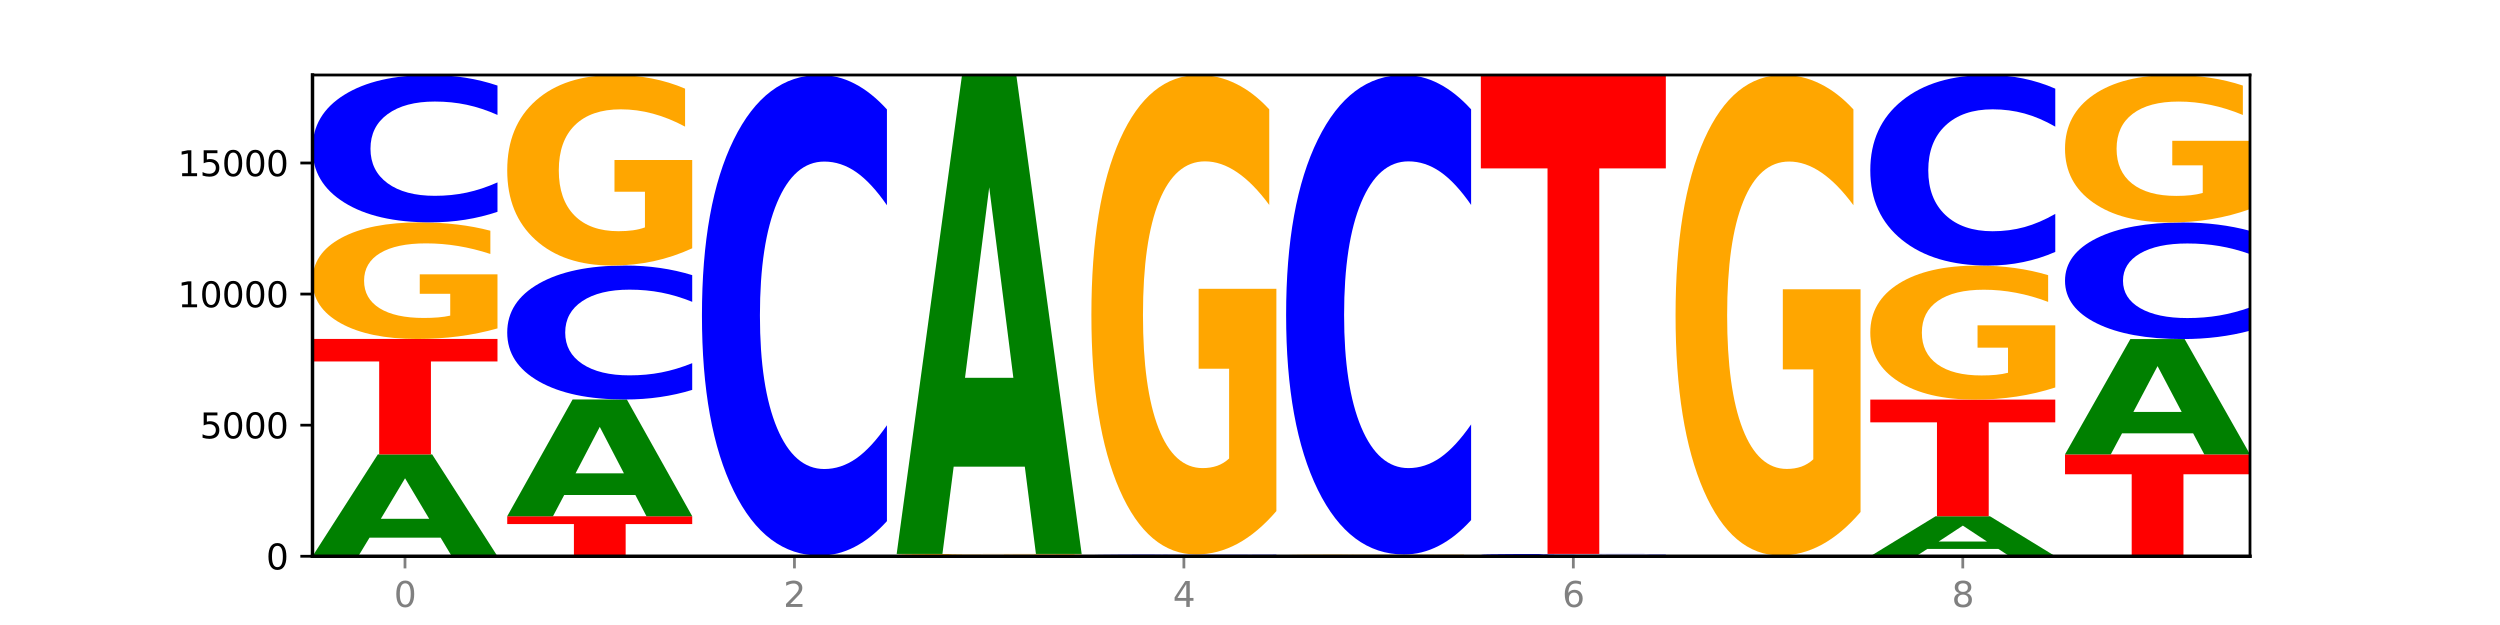 <?xml version="1.0" encoding="utf-8" standalone="no"?>
<!DOCTYPE svg PUBLIC "-//W3C//DTD SVG 1.1//EN"
  "http://www.w3.org/Graphics/SVG/1.1/DTD/svg11.dtd">
<svg xmlns:xlink="http://www.w3.org/1999/xlink" width="720pt" height="180pt" viewBox="0 0 720 180" xmlns="http://www.w3.org/2000/svg" version="1.1">
 <defs>
  <style type="text/css">*{stroke-linejoin: round; stroke-linecap: butt}</style>
 </defs>
 <g id="figure_1">
  <g id="patch_1">
   <path d="M 0 180 
L 720 180 
L 720 0 
L 0 0 
z
" style="fill: #ffffff"/>
  </g>
  <g id="axes_1">
   <g id="patch_2">
    <path d="M 90 160.2 
L 648 160.2 
L 648 21.6 
L 90 21.6 
z
" style="fill: #ffffff"/>
   </g>
   <g id="line2d_1">
    <path d="M 90 160.2 
L 648 160.2 
" clip-path="url(#p6b4c6a59c4)" style="fill: none; stroke: #000000; stroke-width: 0.5; stroke-linecap: square"/>
   </g>
   <g id="patch_3">
    <path d="M 126.905 154.855 
L 106.415 154.855 
L 103.18 160.2 
L 90 160.2 
L 108.823 130.858 
L 124.454 130.858 
L 143.276 160.2 
L 130.107 160.2 
L 126.905 154.855 
z
M 109.683 149.409 
L 123.604 149.409 
L 116.655 137.738 
L 109.683 149.409 
z
" clip-path="url(#p6b4c6a59c4)" style="fill: #008000"/>
   </g>
   <g id="patch_4">
    <path d="M 90 97.62 
L 143.276 97.62 
L 143.276 104.102 
L 124.109 104.102 
L 124.109 130.858 
L 109.204 130.858 
L 109.204 104.102 
L 90 104.102 
L 90 97.62 
z
" clip-path="url(#p6b4c6a59c4)" style="fill: #ff0000"/>
   </g>
   <g id="patch_5">
    <path d="M 143.276 94.582 
Q 137.903 96.101 132.124 96.864 
Q 126.345 97.62 120.184 97.62 
Q 106.262 97.62 98.131 93.098 
Q 90 88.575 90 80.842 
Q 90 73.018 98.274 68.53 
Q 106.561 64.042 120.972 64.042 
Q 126.525 64.042 131.611 64.653 
Q 136.709 65.256 141.223 66.449 
L 141.223 73.142 
Q 136.566 71.61 131.957 70.854 
Q 127.348 70.091 122.716 70.091 
Q 114.143 70.091 109.498 72.879 
Q 104.853 75.66 104.853 80.842 
Q 104.853 85.974 109.331 88.777 
Q 113.808 91.572 122.047 91.572 
Q 124.292 91.572 126.214 91.412 
Q 128.136 91.246 129.665 90.899 
L 129.665 84.615 
L 120.889 84.615 
L 120.889 79.017 
L 143.276 79.017 
L 143.276 94.582 
z
" clip-path="url(#p6b4c6a59c4)" style="fill: #ffa600"/>
   </g>
   <g id="patch_6">
    <path d="M 143.276 61 
Q 138.82 62.508 134.001 63.271 
Q 129.182 64.042 123.934 64.042 
Q 108.282 64.042 99.141 58.326 
Q 90 52.61 90 42.834 
Q 90 33.024 99.141 27.316 
Q 108.282 21.6 123.934 21.6 
Q 129.182 21.6 134.001 22.372 
Q 138.82 23.134 143.276 24.642 
L 143.276 33.103 
Q 138.78 31.104 134.417 30.174 
Q 130.055 29.245 125.236 29.245 
Q 116.591 29.245 111.638 32.866 
Q 106.698 36.478 106.698 42.834 
Q 106.698 49.164 111.638 52.785 
Q 116.591 56.397 125.236 56.397 
Q 130.055 56.397 134.417 55.468 
Q 138.78 54.53 143.276 52.531 
L 143.276 61 
z
" clip-path="url(#p6b4c6a59c4)" style="fill: #0000ff"/>
   </g>
   <g id="patch_7">
    <path d="M 146.08 148.678 
L 199.357 148.678 
L 199.357 150.925 
L 180.19 150.925 
L 180.19 160.2 
L 165.285 160.2 
L 165.285 150.925 
L 146.08 150.925 
L 146.08 148.678 
z
" clip-path="url(#p6b4c6a59c4)" style="fill: #ff0000"/>
   </g>
   <g id="patch_8">
    <path d="M 182.985 142.553 
L 162.496 142.553 
L 159.261 148.678 
L 146.08 148.678 
L 164.903 115.055 
L 180.534 115.055 
L 199.357 148.678 
L 186.187 148.678 
L 182.985 142.553 
z
M 165.764 136.312 
L 179.684 136.312 
L 172.735 122.938 
L 165.764 136.312 
z
" clip-path="url(#p6b4c6a59c4)" style="fill: #008000"/>
   </g>
   <g id="patch_9">
    <path d="M 199.357 112.289 
Q 194.9 113.66 190.081 114.353 
Q 185.263 115.055 180.014 115.055 
Q 164.363 115.055 155.222 109.858 
Q 146.08 104.661 146.08 95.775 
Q 146.08 86.856 155.222 81.667 
Q 164.363 76.471 180.014 76.471 
Q 185.263 76.471 190.081 77.172 
Q 194.9 77.865 199.357 79.236 
L 199.357 86.928 
Q 194.86 85.11 190.498 84.266 
Q 186.135 83.421 181.316 83.421 
Q 172.672 83.421 167.718 86.712 
Q 162.779 89.996 162.779 95.775 
Q 162.779 101.529 167.718 104.821 
Q 172.672 108.105 181.316 108.105 
Q 186.135 108.105 190.498 107.26 
Q 194.86 106.407 199.357 104.59 
L 199.357 112.289 
z
" clip-path="url(#p6b4c6a59c4)" style="fill: #0000ff"/>
   </g>
   <g id="patch_10">
    <path d="M 199.357 71.506 
Q 193.984 73.988 188.205 75.235 
Q 182.426 76.471 176.265 76.471 
Q 162.343 76.471 154.212 69.081 
Q 146.08 61.69 146.08 49.052 
Q 146.08 36.267 154.355 28.933 
Q 162.641 21.6 177.053 21.6 
Q 182.605 21.6 187.691 22.597 
Q 192.79 23.584 197.303 25.533 
L 197.303 36.471 
Q 192.646 33.966 188.038 32.731 
Q 183.429 31.484 178.796 31.484 
Q 170.223 31.484 165.578 36.04 
Q 160.934 40.585 160.934 49.052 
Q 160.934 57.44 165.411 62.019 
Q 169.889 66.587 178.127 66.587 
Q 180.372 66.587 182.294 66.326 
Q 184.217 66.054 185.745 65.487 
L 185.745 55.218 
L 176.969 55.218 
L 176.969 46.071 
L 199.357 46.071 
L 199.357 71.506 
z
" clip-path="url(#p6b4c6a59c4)" style="fill: #ffa600"/>
   </g>
   <g id="patch_11">
    <path d="M 255.437 160.192 
Q 250.064 160.196 244.285 160.198 
Q 238.506 160.2 232.345 160.2 
Q 218.423 160.2 210.292 160.189 
Q 202.161 160.178 202.161 160.158 
Q 202.161 160.139 210.435 160.128 
Q 218.722 160.117 233.133 160.117 
Q 238.685 160.117 243.772 160.118 
Q 248.87 160.12 253.384 160.123 
L 253.384 160.139 
Q 248.727 160.136 244.118 160.134 
Q 239.509 160.132 234.876 160.132 
Q 226.304 160.132 221.659 160.139 
Q 217.014 160.146 217.014 160.158 
Q 217.014 160.171 221.492 160.178 
Q 225.969 160.185 234.208 160.185 
Q 236.453 160.185 238.375 160.185 
Q 240.297 160.184 241.826 160.183 
L 241.826 160.168 
L 233.05 160.168 
L 233.05 160.154 
L 255.437 160.154 
L 255.437 160.192 
z
" clip-path="url(#p6b4c6a59c4)" style="fill: #ffa600"/>
   </g>
   <g id="patch_12">
    <path d="M 202.161 160.011 
L 255.437 160.011 
L 255.437 160.032 
L 236.27 160.032 
L 236.27 160.117 
L 221.365 160.117 
L 221.365 160.032 
L 202.161 160.032 
L 202.161 160.011 
z
" clip-path="url(#p6b4c6a59c4)" style="fill: #ff0000"/>
   </g>
   <g id="patch_13">
    <path d="M 255.437 150.09 
Q 250.981 155.008 246.162 157.495 
Q 241.343 160.011 236.094 160.011 
Q 220.443 160.011 211.302 141.37 
Q 202.161 122.728 202.161 90.849 
Q 202.161 58.855 211.302 40.242 
Q 220.443 21.6 236.094 21.6 
Q 241.343 21.6 246.162 24.116 
Q 250.981 26.604 255.437 31.521 
L 255.437 59.112 
Q 250.94 52.593 246.578 49.562 
Q 242.215 46.532 237.397 46.532 
Q 228.752 46.532 223.799 58.34 
Q 218.859 70.12 218.859 90.849 
Q 218.859 111.492 223.799 123.3 
Q 228.752 135.079 237.397 135.079 
Q 242.215 135.079 246.578 132.049 
Q 250.94 128.99 255.437 122.471 
L 255.437 150.09 
z
" clip-path="url(#p6b4c6a59c4)" style="fill: #0000ff"/>
   </g>
   <g id="patch_14">
    <path d="M 311.518 160.18 
Q 307.061 160.19 302.242 160.195 
Q 297.423 160.2 292.175 160.2 
Q 276.524 160.2 267.382 160.162 
Q 258.241 160.125 258.241 160.06 
Q 258.241 159.996 267.382 159.958 
Q 276.524 159.921 292.175 159.921 
Q 297.423 159.921 302.242 159.926 
Q 307.061 159.931 311.518 159.941 
L 311.518 159.996 
Q 307.021 159.983 302.658 159.977 
Q 298.296 159.971 293.477 159.971 
Q 284.832 159.971 279.879 159.995 
Q 274.94 160.019 274.94 160.06 
Q 274.94 160.102 279.879 160.126 
Q 284.832 160.15 293.477 160.15 
Q 298.296 160.15 302.658 160.144 
Q 307.021 160.137 311.518 160.124 
L 311.518 160.18 
z
" clip-path="url(#p6b4c6a59c4)" style="fill: #0000ff"/>
   </g>
   <g id="patch_15">
    <path d="M 311.518 159.885 
Q 306.145 159.903 300.366 159.912 
Q 294.587 159.921 288.426 159.921 
Q 274.504 159.921 266.372 159.868 
Q 258.241 159.815 258.241 159.724 
Q 258.241 159.633 266.516 159.58 
Q 274.802 159.528 289.214 159.528 
Q 294.766 159.528 299.852 159.535 
Q 304.951 159.542 309.464 159.556 
L 309.464 159.634 
Q 304.807 159.616 300.198 159.608 
Q 295.59 159.599 290.957 159.599 
Q 282.384 159.599 277.739 159.631 
Q 273.095 159.664 273.095 159.724 
Q 273.095 159.784 277.572 159.817 
Q 282.05 159.85 290.288 159.85 
Q 292.533 159.85 294.455 159.848 
Q 296.378 159.846 297.906 159.842 
L 297.906 159.769 
L 289.13 159.769 
L 289.13 159.703 
L 311.518 159.703 
L 311.518 159.885 
z
" clip-path="url(#p6b4c6a59c4)" style="fill: #ffa600"/>
   </g>
   <g id="patch_16">
    <path d="M 295.146 134.402 
L 274.657 134.402 
L 271.421 159.528 
L 258.241 159.528 
L 277.064 21.6 
L 292.695 21.6 
L 311.518 159.528 
L 298.348 159.528 
L 295.146 134.402 
z
M 277.924 108.803 
L 291.845 108.803 
L 284.896 53.939 
L 277.924 108.803 
z
" clip-path="url(#p6b4c6a59c4)" style="fill: #008000"/>
   </g>
   <g id="patch_17">
    <path d="M 351.226 160.199 
L 330.737 160.199 
L 327.502 160.2 
L 314.322 160.2 
L 333.144 160.192 
L 348.775 160.192 
L 367.598 160.2 
L 354.429 160.2 
L 351.226 160.199 
z
M 334.005 160.197 
L 347.926 160.197 
L 340.976 160.194 
L 334.005 160.197 
z
" clip-path="url(#p6b4c6a59c4)" style="fill: #008000"/>
   </g>
   <g id="patch_18">
    <path d="M 314.322 160.087 
L 367.598 160.087 
L 367.598 160.107 
L 348.431 160.107 
L 348.431 160.192 
L 333.526 160.192 
L 333.526 160.107 
L 314.322 160.107 
L 314.322 160.087 
z
" clip-path="url(#p6b4c6a59c4)" style="fill: #ff0000"/>
   </g>
   <g id="patch_19">
    <path d="M 367.598 160.058 
Q 363.142 160.072 358.323 160.079 
Q 353.504 160.087 348.255 160.087 
Q 332.604 160.087 323.463 160.033 
Q 314.322 159.979 314.322 159.887 
Q 314.322 159.794 323.463 159.74 
Q 332.604 159.687 348.255 159.687 
Q 353.504 159.687 358.323 159.694 
Q 363.142 159.701 367.598 159.715 
L 367.598 159.795 
Q 363.101 159.776 358.739 159.767 
Q 354.376 159.759 349.557 159.759 
Q 340.913 159.759 335.96 159.793 
Q 331.02 159.827 331.02 159.887 
Q 331.02 159.946 335.96 159.981 
Q 340.913 160.015 349.557 160.015 
Q 354.376 160.015 358.739 160.006 
Q 363.101 159.997 367.598 159.978 
L 367.598 160.058 
z
" clip-path="url(#p6b4c6a59c4)" style="fill: #0000ff"/>
   </g>
   <g id="patch_20">
    <path d="M 367.598 147.193 
Q 362.225 153.44 356.446 156.577 
Q 350.667 159.687 344.506 159.687 
Q 330.584 159.687 322.453 141.089 
Q 314.322 122.491 314.322 90.686 
Q 314.322 58.511 322.596 40.055 
Q 330.882 21.6 345.294 21.6 
Q 350.846 21.6 355.933 24.11 
Q 361.031 26.592 365.544 31.498 
L 365.544 59.024 
Q 360.888 52.72 356.279 49.611 
Q 351.67 46.473 347.037 46.473 
Q 338.464 46.473 333.82 57.94 
Q 329.175 69.378 329.175 90.686 
Q 329.175 111.794 333.653 123.318 
Q 338.13 134.813 346.369 134.813 
Q 348.613 134.813 350.536 134.157 
Q 352.458 133.473 353.986 132.046 
L 353.986 106.203 
L 345.21 106.203 
L 345.21 83.184 
L 367.598 83.184 
L 367.598 147.193 
z
" clip-path="url(#p6b4c6a59c4)" style="fill: #ffa600"/>
   </g>
   <g id="patch_21">
    <path d="M 370.402 160.192 
L 423.678 160.192 
L 423.678 160.194 
L 404.511 160.194 
L 404.511 160.2 
L 389.606 160.2 
L 389.606 160.194 
L 370.402 160.194 
L 370.402 160.192 
z
" clip-path="url(#p6b4c6a59c4)" style="fill: #ff0000"/>
   </g>
   <g id="patch_22">
    <path d="M 407.307 160.173 
L 386.817 160.173 
L 383.582 160.192 
L 370.402 160.192 
L 389.225 160.087 
L 404.856 160.087 
L 423.678 160.192 
L 410.509 160.192 
L 407.307 160.173 
z
M 390.085 160.154 
L 404.006 160.154 
L 397.057 160.112 
L 390.085 160.154 
z
" clip-path="url(#p6b4c6a59c4)" style="fill: #008000"/>
   </g>
   <g id="patch_23">
    <path d="M 423.678 160.051 
Q 418.305 160.069 412.526 160.078 
Q 406.747 160.087 400.586 160.087 
Q 386.664 160.087 378.533 160.033 
Q 370.402 159.979 370.402 159.887 
Q 370.402 159.794 378.676 159.74 
Q 386.963 159.687 401.374 159.687 
Q 406.927 159.687 412.013 159.694 
Q 417.111 159.701 421.625 159.715 
L 421.625 159.795 
Q 416.968 159.777 412.359 159.768 
Q 407.75 159.759 403.118 159.759 
Q 394.545 159.759 389.9 159.792 
Q 385.255 159.825 385.255 159.887 
Q 385.255 159.948 389.733 159.981 
Q 394.21 160.015 402.449 160.015 
Q 404.694 160.015 406.616 160.013 
Q 408.538 160.011 410.067 160.007 
L 410.067 159.932 
L 401.291 159.932 
L 401.291 159.865 
L 423.678 159.865 
L 423.678 160.051 
z
" clip-path="url(#p6b4c6a59c4)" style="fill: #ffa600"/>
   </g>
   <g id="patch_24">
    <path d="M 423.678 149.789 
Q 419.222 154.695 414.403 157.176 
Q 409.584 159.687 404.336 159.687 
Q 388.684 159.687 379.543 141.089 
Q 370.402 122.491 370.402 90.686 
Q 370.402 58.767 379.543 40.198 
Q 388.684 21.6 404.336 21.6 
Q 409.584 21.6 414.403 24.11 
Q 419.222 26.592 423.678 31.498 
L 423.678 59.024 
Q 419.182 52.52 414.819 49.497 
Q 410.457 46.473 405.638 46.473 
Q 396.993 46.473 392.04 58.254 
Q 387.1 70.006 387.1 90.686 
Q 387.1 111.281 392.04 123.061 
Q 396.993 134.813 405.638 134.813 
Q 410.457 134.813 414.819 131.79 
Q 419.182 128.738 423.678 122.234 
L 423.678 149.789 
z
" clip-path="url(#p6b4c6a59c4)" style="fill: #0000ff"/>
   </g>
   <g id="patch_25">
    <path d="M 479.759 160.175 
Q 474.386 160.187 468.607 160.194 
Q 462.828 160.2 456.667 160.2 
Q 442.745 160.2 434.614 160.162 
Q 426.482 160.125 426.482 160.06 
Q 426.482 159.995 434.757 159.958 
Q 443.043 159.921 457.455 159.921 
Q 463.007 159.921 468.093 159.926 
Q 473.192 159.931 477.705 159.941 
L 477.705 159.996 
Q 473.049 159.984 468.44 159.977 
Q 463.831 159.971 459.198 159.971 
Q 450.625 159.971 445.98 159.994 
Q 441.336 160.017 441.336 160.06 
Q 441.336 160.103 445.813 160.126 
Q 450.291 160.15 458.529 160.15 
Q 460.774 160.15 462.697 160.148 
Q 464.619 160.147 466.147 160.144 
L 466.147 160.092 
L 457.371 160.092 
L 457.371 160.045 
L 479.759 160.045 
L 479.759 160.175 
z
" clip-path="url(#p6b4c6a59c4)" style="fill: #ffa600"/>
   </g>
   <g id="patch_26">
    <path d="M 479.759 159.892 
Q 475.302 159.906 470.483 159.913 
Q 465.665 159.921 460.416 159.921 
Q 444.765 159.921 435.624 159.868 
Q 426.482 159.815 426.482 159.724 
Q 426.482 159.634 435.624 159.581 
Q 444.765 159.528 460.416 159.528 
Q 465.665 159.528 470.483 159.535 
Q 475.302 159.542 479.759 159.556 
L 479.759 159.634 
Q 475.262 159.616 470.9 159.607 
Q 466.537 159.599 461.718 159.599 
Q 453.074 159.599 448.12 159.632 
Q 443.181 159.666 443.181 159.724 
Q 443.181 159.783 448.12 159.816 
Q 453.074 159.85 461.718 159.85 
Q 466.537 159.85 470.9 159.841 
Q 475.262 159.833 479.759 159.814 
L 479.759 159.892 
z
" clip-path="url(#p6b4c6a59c4)" style="fill: #0000ff"/>
   </g>
   <g id="patch_27">
    <path d="M 426.482 21.6 
L 479.759 21.6 
L 479.759 48.5 
L 460.592 48.5 
L 460.592 159.528 
L 445.687 159.528 
L 445.687 48.5 
L 426.482 48.5 
L 426.482 21.6 
z
" clip-path="url(#p6b4c6a59c4)" style="fill: #ff0000"/>
   </g>
   <g id="patch_28">
    <path d="M 519.467 160.181 
L 498.978 160.181 
L 495.743 160.2 
L 482.563 160.2 
L 501.385 160.094 
L 517.017 160.094 
L 535.839 160.2 
L 522.67 160.2 
L 519.467 160.181 
z
M 502.246 160.161 
L 516.167 160.161 
L 509.217 160.119 
L 502.246 160.161 
z
" clip-path="url(#p6b4c6a59c4)" style="fill: #008000"/>
   </g>
   <g id="patch_29">
    <path d="M 535.839 160.086 
Q 531.383 160.09 526.564 160.092 
Q 521.745 160.094 516.496 160.094 
Q 500.845 160.094 491.704 160.079 
Q 482.563 160.064 482.563 160.038 
Q 482.563 160.012 491.704 159.996 
Q 500.845 159.981 516.496 159.981 
Q 521.745 159.981 526.564 159.983 
Q 531.383 159.985 535.839 159.989 
L 535.839 160.012 
Q 531.342 160.006 526.98 160.004 
Q 522.617 160.001 517.799 160.001 
Q 509.154 160.001 504.201 160.011 
Q 499.261 160.021 499.261 160.038 
Q 499.261 160.055 504.201 160.064 
Q 509.154 160.074 517.799 160.074 
Q 522.617 160.074 526.98 160.071 
Q 531.342 160.069 535.839 160.064 
L 535.839 160.086 
z
" clip-path="url(#p6b4c6a59c4)" style="fill: #0000ff"/>
   </g>
   <g id="patch_30">
    <path d="M 535.839 147.461 
Q 530.466 153.721 524.687 156.865 
Q 518.908 159.981 512.747 159.981 
Q 498.825 159.981 490.694 141.343 
Q 482.563 122.706 482.563 90.833 
Q 482.563 58.589 490.837 40.095 
Q 499.124 21.6 513.535 21.6 
Q 519.087 21.6 524.174 24.115 
Q 529.272 26.602 533.786 31.519 
L 533.786 59.104 
Q 529.129 52.786 524.52 49.671 
Q 519.911 46.526 515.278 46.526 
Q 506.706 46.526 502.061 58.018 
Q 497.416 69.48 497.416 90.833 
Q 497.416 111.986 501.894 123.535 
Q 506.371 135.055 514.61 135.055 
Q 516.855 135.055 518.777 134.397 
Q 520.699 133.711 522.228 132.282 
L 522.228 106.384 
L 513.452 106.384 
L 513.452 83.315 
L 535.839 83.315 
L 535.839 147.461 
z
" clip-path="url(#p6b4c6a59c4)" style="fill: #ffa600"/>
   </g>
   <g id="patch_31">
    <path d="M 575.548 158.101 
L 555.059 158.101 
L 551.823 160.2 
L 538.643 160.2 
L 557.466 148.678 
L 573.097 148.678 
L 591.92 160.2 
L 578.75 160.2 
L 575.548 158.101 
z
M 558.326 155.962 
L 572.247 155.962 
L 565.298 151.379 
L 558.326 155.962 
z
" clip-path="url(#p6b4c6a59c4)" style="fill: #008000"/>
   </g>
   <g id="patch_32">
    <path d="M 538.643 115.085 
L 591.92 115.085 
L 591.92 121.636 
L 572.752 121.636 
L 572.752 148.678 
L 557.847 148.678 
L 557.847 121.636 
L 538.643 121.636 
L 538.643 115.085 
z
" clip-path="url(#p6b4c6a59c4)" style="fill: #ff0000"/>
   </g>
   <g id="patch_33">
    <path d="M 591.92 111.592 
Q 586.547 113.339 580.768 114.216 
Q 574.989 115.085 568.828 115.085 
Q 554.906 115.085 546.774 109.886 
Q 538.643 104.688 538.643 95.797 
Q 538.643 86.803 546.918 81.645 
Q 555.204 76.486 569.616 76.486 
Q 575.168 76.486 580.254 77.187 
Q 585.353 77.881 589.866 79.253 
L 589.866 86.947 
Q 585.209 85.185 580.6 84.316 
Q 575.992 83.439 571.359 83.439 
Q 562.786 83.439 558.141 86.644 
Q 553.497 89.841 553.497 95.797 
Q 553.497 101.698 557.974 104.919 
Q 562.452 108.132 570.69 108.132 
Q 572.935 108.132 574.857 107.949 
Q 576.78 107.757 578.308 107.359 
L 578.308 100.135 
L 569.532 100.135 
L 569.532 93.7 
L 591.92 93.7 
L 591.92 111.592 
z
" clip-path="url(#p6b4c6a59c4)" style="fill: #ffa600"/>
   </g>
   <g id="patch_34">
    <path d="M 591.92 72.552 
Q 587.463 74.502 582.644 75.488 
Q 577.825 76.486 572.577 76.486 
Q 556.926 76.486 547.784 69.094 
Q 538.643 61.701 538.643 49.06 
Q 538.643 36.373 547.784 28.992 
Q 556.926 21.6 572.577 21.6 
Q 577.825 21.6 582.644 22.598 
Q 587.463 23.584 591.92 25.534 
L 591.92 36.475 
Q 587.423 33.89 583.06 32.688 
Q 578.698 31.486 573.879 31.486 
Q 565.234 31.486 560.281 36.169 
Q 555.342 40.84 555.342 49.06 
Q 555.342 57.246 560.281 61.928 
Q 565.234 66.599 573.879 66.599 
Q 578.698 66.599 583.06 65.398 
Q 587.423 64.184 591.92 61.599 
L 591.92 72.552 
z
" clip-path="url(#p6b4c6a59c4)" style="fill: #0000ff"/>
   </g>
   <g id="patch_35">
    <path d="M 594.724 130.858 
L 648 130.858 
L 648 136.581 
L 628.833 136.581 
L 628.833 160.2 
L 613.928 160.2 
L 613.928 136.581 
L 594.724 136.581 
L 594.724 130.858 
z
" clip-path="url(#p6b4c6a59c4)" style="fill: #ff0000"/>
   </g>
   <g id="patch_36">
    <path d="M 631.628 124.809 
L 611.139 124.809 
L 607.904 130.858 
L 594.724 130.858 
L 613.546 97.65 
L 629.177 97.65 
L 648 130.858 
L 634.831 130.858 
L 631.628 124.809 
z
M 614.407 118.645 
L 628.328 118.645 
L 621.378 105.436 
L 614.407 118.645 
z
" clip-path="url(#p6b4c6a59c4)" style="fill: #008000"/>
   </g>
   <g id="patch_37">
    <path d="M 648 95.243 
Q 643.544 96.436 638.725 97.04 
Q 633.906 97.65 628.657 97.65 
Q 613.006 97.65 603.865 93.128 
Q 594.724 88.606 594.724 80.872 
Q 594.724 73.11 603.865 68.595 
Q 613.006 64.072 628.657 64.072 
Q 633.906 64.072 638.725 64.683 
Q 643.544 65.286 648 66.479 
L 648 73.173 
Q 643.503 71.591 639.141 70.856 
Q 634.778 70.121 629.959 70.121 
Q 621.315 70.121 616.362 72.985 
Q 611.422 75.843 611.422 80.872 
Q 611.422 85.88 616.362 88.744 
Q 621.315 91.602 629.959 91.602 
Q 634.778 91.602 639.141 90.867 
Q 643.503 90.125 648 88.543 
L 648 95.243 
z
" clip-path="url(#p6b4c6a59c4)" style="fill: #0000ff"/>
   </g>
   <g id="patch_38">
    <path d="M 648 60.23 
Q 642.627 62.151 636.848 63.116 
Q 631.069 64.072 624.908 64.072 
Q 610.986 64.072 602.855 58.352 
Q 594.724 52.632 594.724 42.849 
Q 594.724 32.953 602.998 27.276 
Q 611.284 21.6 625.696 21.6 
Q 631.248 21.6 636.335 22.372 
Q 641.433 23.135 645.946 24.644 
L 645.946 33.111 
Q 641.29 31.172 636.681 30.216 
Q 632.072 29.25 627.439 29.25 
Q 618.866 29.25 614.222 32.777 
Q 609.577 36.296 609.577 42.849 
Q 609.577 49.342 614.055 52.886 
Q 618.532 56.422 626.771 56.422 
Q 629.015 56.422 630.938 56.22 
Q 632.86 56.01 634.388 55.571 
L 634.388 47.622 
L 625.612 47.622 
L 625.612 40.542 
L 648 40.542 
L 648 60.23 
z
" clip-path="url(#p6b4c6a59c4)" style="fill: #ffa600"/>
   </g>
   <g id="matplotlib.axis_1">
    <g id="xtick_1">
     <g id="line2d_2">
      <defs>
       <path id="m5258be3b97" d="M 0 0 
L 0 3.5 
" style="stroke: #808080; stroke-width: 0.8"/>
      </defs>
      <g>
       <use xlink:href="#m5258be3b97" x="116.638" y="160.2" style="fill: #808080; stroke: #808080; stroke-width: 0.8"/>
      </g>
     </g>
     <g id="text_1">
      <!-- 0 -->
      <g style="fill: #808080" transform="translate(113.457 174.798) scale(0.1 -0.1)">
       <defs>
        <path id="DejaVuSans-30" d="M 2034 4250 
Q 1547 4250 1301 3770 
Q 1056 3291 1056 2328 
Q 1056 1369 1301 889 
Q 1547 409 2034 409 
Q 2525 409 2770 889 
Q 3016 1369 3016 2328 
Q 3016 3291 2770 3770 
Q 2525 4250 2034 4250 
z
M 2034 4750 
Q 2819 4750 3233 4129 
Q 3647 3509 3647 2328 
Q 3647 1150 3233 529 
Q 2819 -91 2034 -91 
Q 1250 -91 836 529 
Q 422 1150 422 2328 
Q 422 3509 836 4129 
Q 1250 4750 2034 4750 
z
" transform="scale(0.016)"/>
       </defs>
       <use xlink:href="#DejaVuSans-30"/>
      </g>
     </g>
    </g>
    <g id="xtick_2">
     <g id="line2d_3">
      <g>
       <use xlink:href="#m5258be3b97" x="228.799" y="160.2" style="fill: #808080; stroke: #808080; stroke-width: 0.8"/>
      </g>
     </g>
     <g id="text_2">
      <!-- 2 -->
      <g style="fill: #808080" transform="translate(225.618 174.798) scale(0.1 -0.1)">
       <defs>
        <path id="DejaVuSans-32" d="M 1228 531 
L 3431 531 
L 3431 0 
L 469 0 
L 469 531 
Q 828 903 1448 1529 
Q 2069 2156 2228 2338 
Q 2531 2678 2651 2914 
Q 2772 3150 2772 3378 
Q 2772 3750 2511 3984 
Q 2250 4219 1831 4219 
Q 1534 4219 1204 4116 
Q 875 4013 500 3803 
L 500 4441 
Q 881 4594 1212 4672 
Q 1544 4750 1819 4750 
Q 2544 4750 2975 4387 
Q 3406 4025 3406 3419 
Q 3406 3131 3298 2873 
Q 3191 2616 2906 2266 
Q 2828 2175 2409 1742 
Q 1991 1309 1228 531 
z
" transform="scale(0.016)"/>
       </defs>
       <use xlink:href="#DejaVuSans-32"/>
      </g>
     </g>
    </g>
    <g id="xtick_3">
     <g id="line2d_4">
      <g>
       <use xlink:href="#m5258be3b97" x="340.96" y="160.2" style="fill: #808080; stroke: #808080; stroke-width: 0.8"/>
      </g>
     </g>
     <g id="text_3">
      <!-- 4 -->
      <g style="fill: #808080" transform="translate(337.779 174.798) scale(0.1 -0.1)">
       <defs>
        <path id="DejaVuSans-34" d="M 2419 4116 
L 825 1625 
L 2419 1625 
L 2419 4116 
z
M 2253 4666 
L 3047 4666 
L 3047 1625 
L 3713 1625 
L 3713 1100 
L 3047 1100 
L 3047 0 
L 2419 0 
L 2419 1100 
L 313 1100 
L 313 1709 
L 2253 4666 
z
" transform="scale(0.016)"/>
       </defs>
       <use xlink:href="#DejaVuSans-34"/>
      </g>
     </g>
    </g>
    <g id="xtick_4">
     <g id="line2d_5">
      <g>
       <use xlink:href="#m5258be3b97" x="453.121" y="160.2" style="fill: #808080; stroke: #808080; stroke-width: 0.8"/>
      </g>
     </g>
     <g id="text_4">
      <!-- 6 -->
      <g style="fill: #808080" transform="translate(449.939 174.798) scale(0.1 -0.1)">
       <defs>
        <path id="DejaVuSans-36" d="M 2113 2584 
Q 1688 2584 1439 2293 
Q 1191 2003 1191 1497 
Q 1191 994 1439 701 
Q 1688 409 2113 409 
Q 2538 409 2786 701 
Q 3034 994 3034 1497 
Q 3034 2003 2786 2293 
Q 2538 2584 2113 2584 
z
M 3366 4563 
L 3366 3988 
Q 3128 4100 2886 4159 
Q 2644 4219 2406 4219 
Q 1781 4219 1451 3797 
Q 1122 3375 1075 2522 
Q 1259 2794 1537 2939 
Q 1816 3084 2150 3084 
Q 2853 3084 3261 2657 
Q 3669 2231 3669 1497 
Q 3669 778 3244 343 
Q 2819 -91 2113 -91 
Q 1303 -91 875 529 
Q 447 1150 447 2328 
Q 447 3434 972 4092 
Q 1497 4750 2381 4750 
Q 2619 4750 2861 4703 
Q 3103 4656 3366 4563 
z
" transform="scale(0.016)"/>
       </defs>
       <use xlink:href="#DejaVuSans-36"/>
      </g>
     </g>
    </g>
    <g id="xtick_5">
     <g id="line2d_6">
      <g>
       <use xlink:href="#m5258be3b97" x="565.281" y="160.2" style="fill: #808080; stroke: #808080; stroke-width: 0.8"/>
      </g>
     </g>
     <g id="text_5">
      <!-- 8 -->
      <g style="fill: #808080" transform="translate(562.1 174.798) scale(0.1 -0.1)">
       <defs>
        <path id="DejaVuSans-38" d="M 2034 2216 
Q 1584 2216 1326 1975 
Q 1069 1734 1069 1313 
Q 1069 891 1326 650 
Q 1584 409 2034 409 
Q 2484 409 2743 651 
Q 3003 894 3003 1313 
Q 3003 1734 2745 1975 
Q 2488 2216 2034 2216 
z
M 1403 2484 
Q 997 2584 770 2862 
Q 544 3141 544 3541 
Q 544 4100 942 4425 
Q 1341 4750 2034 4750 
Q 2731 4750 3128 4425 
Q 3525 4100 3525 3541 
Q 3525 3141 3298 2862 
Q 3072 2584 2669 2484 
Q 3125 2378 3379 2068 
Q 3634 1759 3634 1313 
Q 3634 634 3220 271 
Q 2806 -91 2034 -91 
Q 1263 -91 848 271 
Q 434 634 434 1313 
Q 434 1759 690 2068 
Q 947 2378 1403 2484 
z
M 1172 3481 
Q 1172 3119 1398 2916 
Q 1625 2713 2034 2713 
Q 2441 2713 2670 2916 
Q 2900 3119 2900 3481 
Q 2900 3844 2670 4047 
Q 2441 4250 2034 4250 
Q 1625 4250 1398 4047 
Q 1172 3844 1172 3481 
z
" transform="scale(0.016)"/>
       </defs>
       <use xlink:href="#DejaVuSans-38"/>
      </g>
     </g>
    </g>
   </g>
   <g id="matplotlib.axis_2">
    <g id="ytick_1">
     <g id="line2d_7">
      <defs>
       <path id="mda5583d707" d="M 0 0 
L -3.5 0 
" style="stroke: #000000; stroke-width: 0.8"/>
      </defs>
      <g>
       <use xlink:href="#mda5583d707" x="90" y="160.2" style="stroke: #000000; stroke-width: 0.8"/>
      </g>
     </g>
     <g id="text_6">
      <!-- 0 -->
      <g transform="translate(76.638 163.999) scale(0.1 -0.1)">
       <use xlink:href="#DejaVuSans-30"/>
      </g>
     </g>
    </g>
    <g id="ytick_2">
     <g id="line2d_8">
      <g>
       <use xlink:href="#mda5583d707" x="90" y="122.447" style="stroke: #000000; stroke-width: 0.8"/>
      </g>
     </g>
     <g id="text_7">
      <!-- 5000 -->
      <g transform="translate(57.55 126.246) scale(0.1 -0.1)">
       <defs>
        <path id="DejaVuSans-35" d="M 691 4666 
L 3169 4666 
L 3169 4134 
L 1269 4134 
L 1269 2991 
Q 1406 3038 1543 3061 
Q 1681 3084 1819 3084 
Q 2600 3084 3056 2656 
Q 3513 2228 3513 1497 
Q 3513 744 3044 326 
Q 2575 -91 1722 -91 
Q 1428 -91 1123 -41 
Q 819 9 494 109 
L 494 744 
Q 775 591 1075 516 
Q 1375 441 1709 441 
Q 2250 441 2565 725 
Q 2881 1009 2881 1497 
Q 2881 1984 2565 2268 
Q 2250 2553 1709 2553 
Q 1456 2553 1204 2497 
Q 953 2441 691 2322 
L 691 4666 
z
" transform="scale(0.016)"/>
       </defs>
       <use xlink:href="#DejaVuSans-35"/>
       <use xlink:href="#DejaVuSans-30" x="63.623"/>
       <use xlink:href="#DejaVuSans-30" x="127.246"/>
       <use xlink:href="#DejaVuSans-30" x="190.869"/>
      </g>
     </g>
    </g>
    <g id="ytick_3">
     <g id="line2d_9">
      <g>
       <use xlink:href="#mda5583d707" x="90" y="84.693" style="stroke: #000000; stroke-width: 0.8"/>
      </g>
     </g>
     <g id="text_8">
      <!-- 10000 -->
      <g transform="translate(51.188 88.493) scale(0.1 -0.1)">
       <defs>
        <path id="DejaVuSans-31" d="M 794 531 
L 1825 531 
L 1825 4091 
L 703 3866 
L 703 4441 
L 1819 4666 
L 2450 4666 
L 2450 531 
L 3481 531 
L 3481 0 
L 794 0 
L 794 531 
z
" transform="scale(0.016)"/>
       </defs>
       <use xlink:href="#DejaVuSans-31"/>
       <use xlink:href="#DejaVuSans-30" x="63.623"/>
       <use xlink:href="#DejaVuSans-30" x="127.246"/>
       <use xlink:href="#DejaVuSans-30" x="190.869"/>
       <use xlink:href="#DejaVuSans-30" x="254.492"/>
      </g>
     </g>
    </g>
    <g id="ytick_4">
     <g id="line2d_10">
      <g>
       <use xlink:href="#mda5583d707" x="90" y="46.94" style="stroke: #000000; stroke-width: 0.8"/>
      </g>
     </g>
     <g id="text_9">
      <!-- 15000 -->
      <g transform="translate(51.188 50.739) scale(0.1 -0.1)">
       <use xlink:href="#DejaVuSans-31"/>
       <use xlink:href="#DejaVuSans-35" x="63.623"/>
       <use xlink:href="#DejaVuSans-30" x="127.246"/>
       <use xlink:href="#DejaVuSans-30" x="190.869"/>
       <use xlink:href="#DejaVuSans-30" x="254.492"/>
      </g>
     </g>
    </g>
   </g>
   <g id="patch_39">
    <path d="M 90 160.2 
L 90 21.6 
" style="fill: none; stroke: #000000; stroke-linejoin: miter; stroke-linecap: square"/>
   </g>
   <g id="patch_40">
    <path d="M 648 160.2 
L 648 21.6 
" style="fill: none; stroke: #000000; stroke-width: 0.8; stroke-linejoin: miter; stroke-linecap: square"/>
   </g>
   <g id="patch_41">
    <path d="M 90 160.2 
L 648 160.2 
" style="fill: none; stroke: #000000; stroke-linejoin: miter; stroke-linecap: square"/>
   </g>
   <g id="patch_42">
    <path d="M 90 21.6 
L 648 21.6 
" style="fill: none; stroke: #000000; stroke-width: 0.8; stroke-linejoin: miter; stroke-linecap: square"/>
   </g>
  </g>
 </g>
 <defs>
  <clipPath id="p6b4c6a59c4">
   <rect x="90" y="21.6" width="558" height="138.6"/>
  </clipPath>
 </defs>
</svg>
